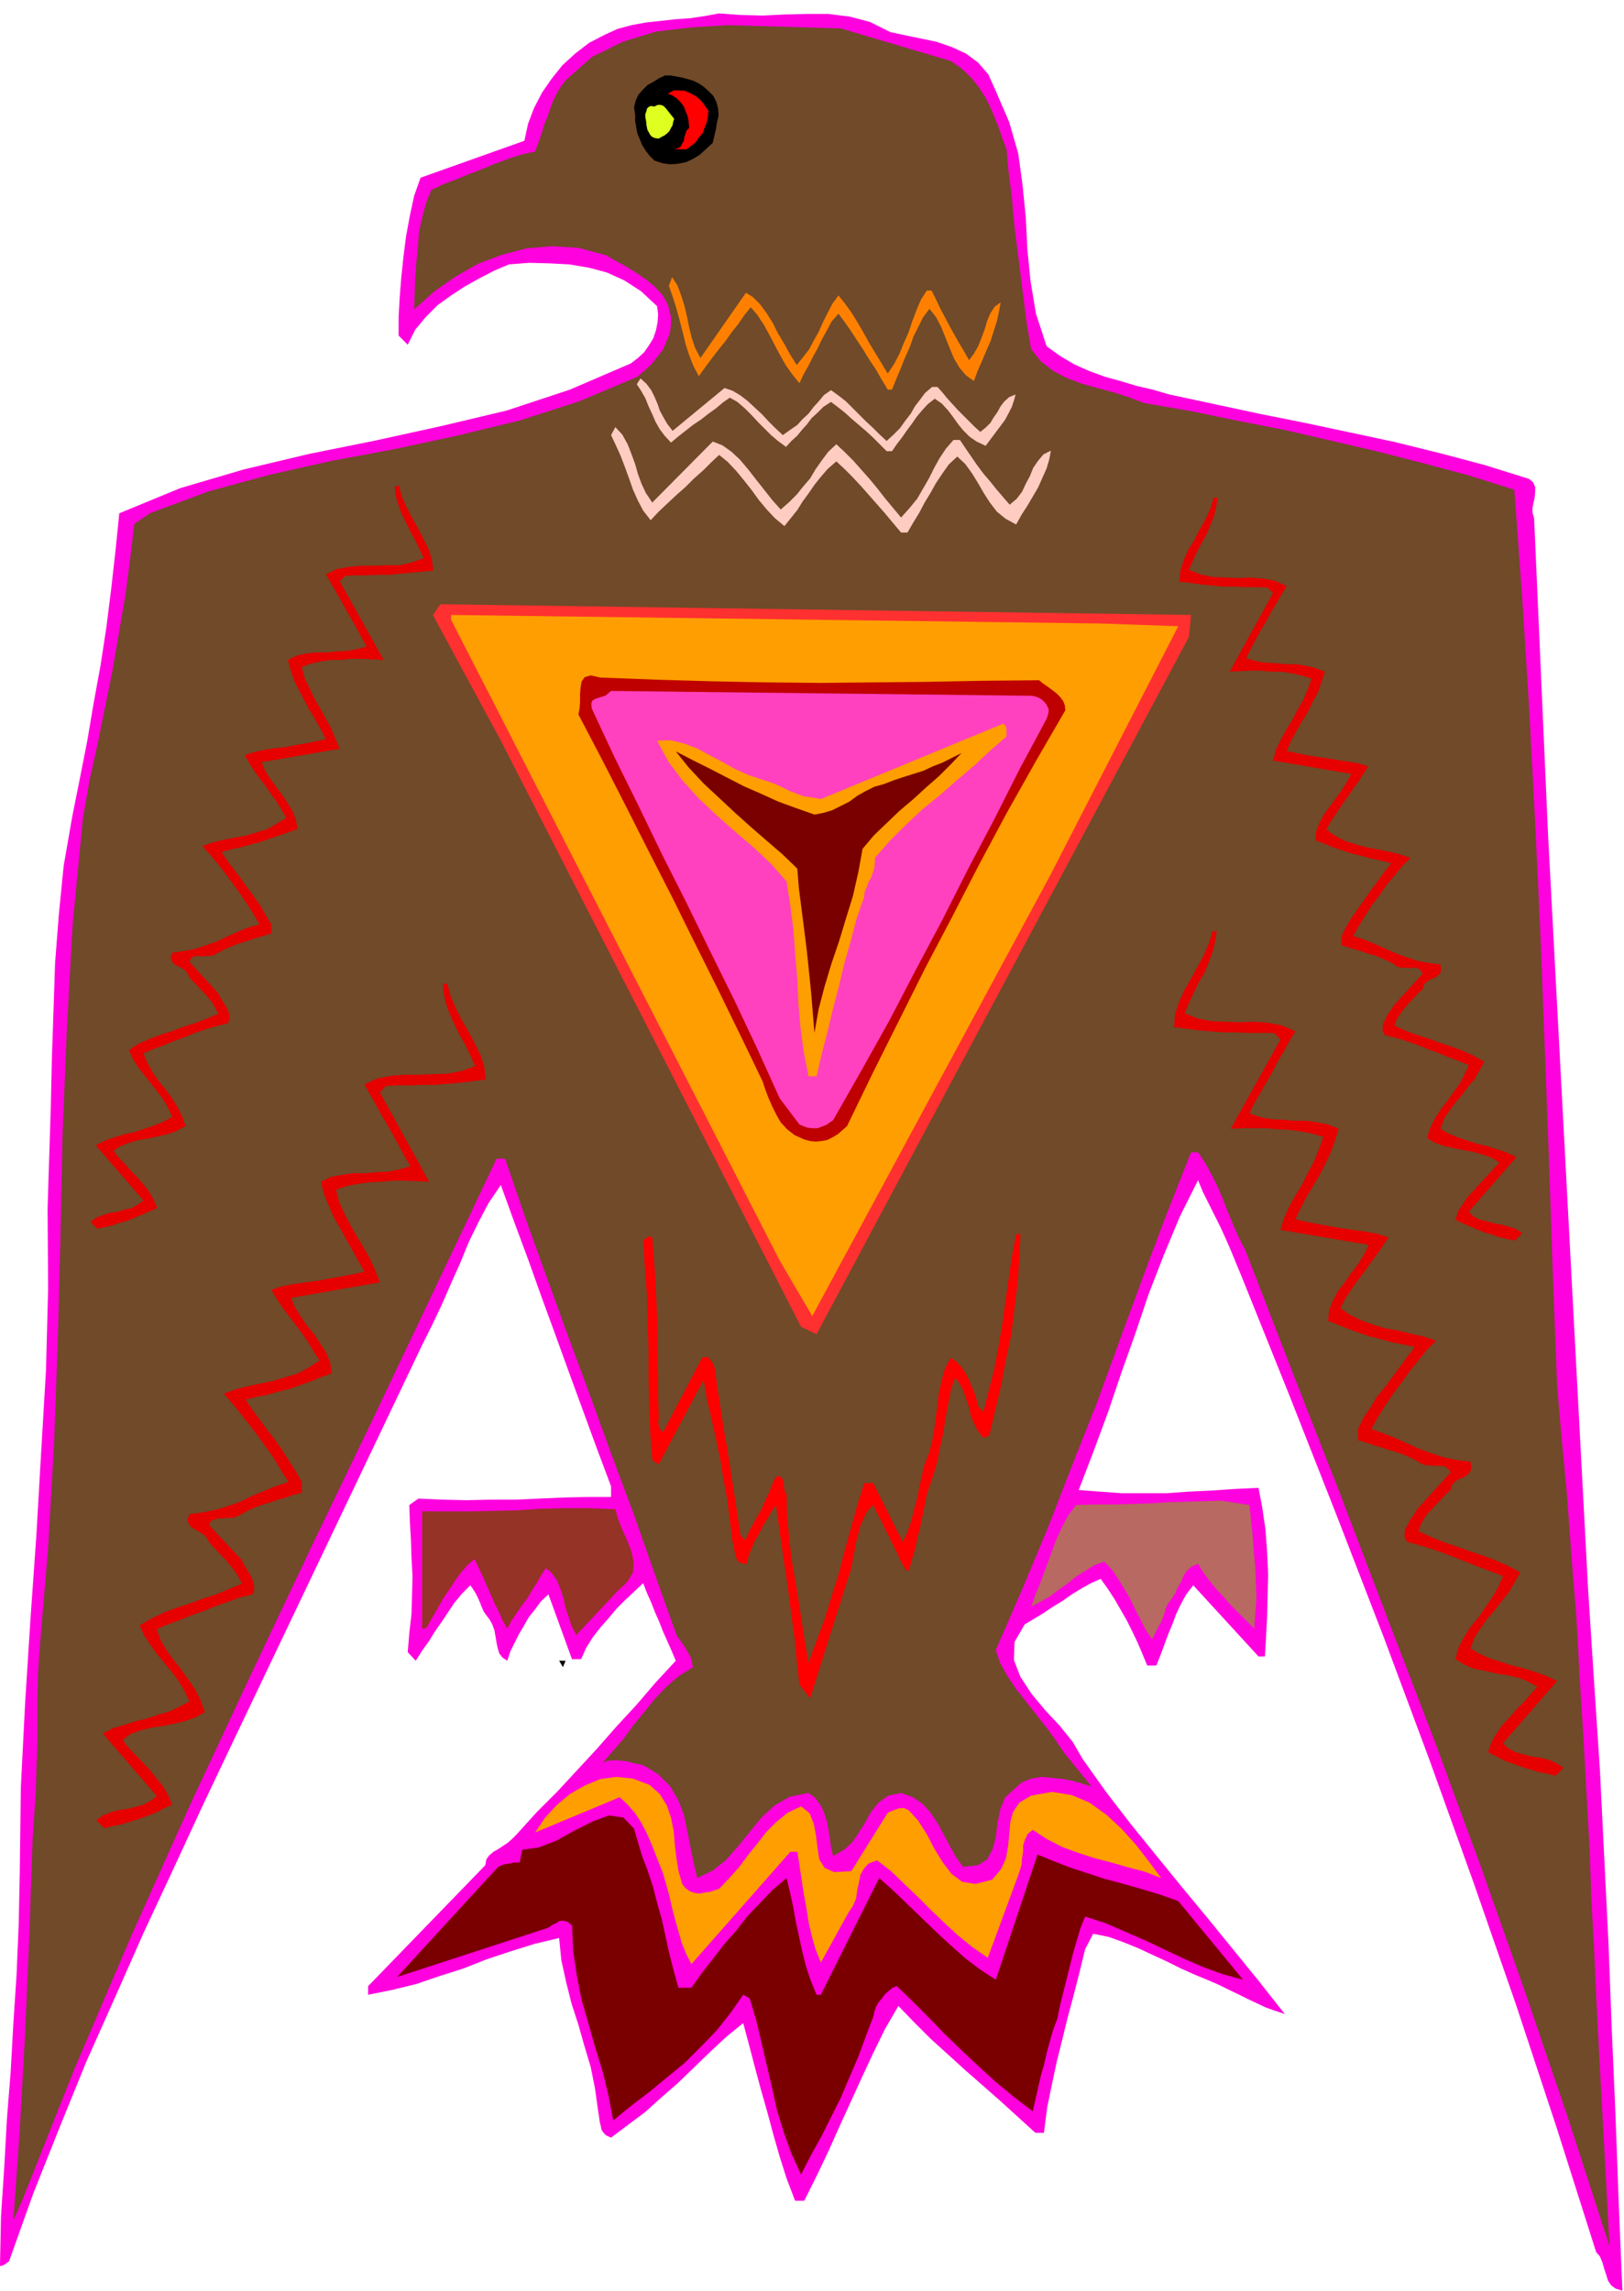 <svg xmlns="http://www.w3.org/2000/svg" width="490.455" height="691.802" fill-rule="evenodd" stroke-linecap="round" preserveAspectRatio="none" viewBox="0 0 3035 4281"><style>.pen1{stroke:none}.brush3{fill:#000}.brush4{fill:red}.brush6{fill:#ffccc2}.brush9{fill:#ff9e00}.brush12{fill:#7a0000}</style><path d="m1664 60 28 6 29 6 29 6 29 10 26 12 23 17 19 22 14 31 25 58 17 59 8 59 6 60 3 60 6 60 10 60 20 61 25 18 27 16 27 12 30 11 29 8 30 9 30 7 31 9 84 18 84 18 85 17 85 18 84 18 85 21 83 22 83 26 7 6 4 9v9l-1 11-2 9-2 10v9l3 10 26 590 75 1413 11 170 11 166 8 162 8 161 6 158 7 161 6 163 7 168-13-4-8-6-6-9-3-10-4-12-3-11-5-12-7-8-74-233-76-230-80-230-82-228-85-228-87-225-89-226-90-224-10-24-9-22-10-23-10-22-11-22-11-22-11-22-9-22-34 68-30 72-28 72-25 74-26 73-25 74-27 73-28 73 39 3 41 3h84l42-3 43-2 43-3 44-2 7 37 6 41 3 41 2 43-1 40-1 40-2 38-2 35h-12l-122-133-13 17-10 18-9 19-7 19-8 19-7 19-7 19-8 20h-17l-9-22-9-21-10-21-10-20-12-21-11-19-13-20-13-18-18 8-18 10-18 11-17 12-18 11-18 12-18 11-17 10-19 33-1 34 12 31 21 32 25 30 28 30 24 30 18 31 44 62 47 61 47 58 48 59 48 58 48 59 48 59 48 61-18-6-17-6-17-8-17-8-18-9-17-8-18-9-16-7-29-12-27-12-26-13-26-12-28-13-27-11-28-10-29-6-15 29-11 45-11 43-11 41-10 41-10 40-9 42-9 44-6 47h-16l-33-30-33-30-33-29-32-28-33-30-32-29-31-31-29-30-25 43-22 45-21 45-21 46-21 46-21 47-22 46-23 46h-17l-16-42-13-41-12-42-11-41-12-42-11-41-11-42-11-41-32 26-30 28-30 29-30 29-31 27-30 27-32 24-32 24-9-4-5-5-4-6-1-6-2-8-1-7-1-7-1-6-6-43-8-40-12-40-11-39-13-40-10-40-9-41-4-41-46 11-45 14-45 15-43 17-44 14-44 15-45 11-45 9v-16l219-226 2-11 5-7 8-7 9-5 9-6 9-6 8-7 8-8 38-42 39-39 37-40 37-40 36-41 37-40 36-42 38-41-8-19-8-18-8-18-7-18-8-18-7-18-8-18-7-18-17 16-17 16-16 16-15 18-15 17-14 18-12 19-10 22h-17l-44-121-14 13-11 15-12 15-9 16-9 15-8 16-8 16-6 18-9-6-6-8-3-10-2-10-2-12-2-11-4-11-5-9-6-8-5-7-4-9-3-8-4-9-4-8-5-8-5-7-16 16-14 17-12 18-12 18-12 17-11 18-13 18-12 19-15-16 3-36 4-35 1-35 1-35-2-36-1-33-2-34-1-31 17-12 45 2 45 1 45-1h46l45-2 45-2 44-1h45v-20l-27-72-26-71-26-71-25-69-26-71-25-70-26-70-25-69-23 34-19 36-18 37-16 39-17 38-17 39-18 38-19 38-351 736-57 120-56 121-56 120-54 122-54 121-50 123-49 123-45 126-4 3-4 3-4 2-5 1 2-94 6-91 5-90 7-88 5-90 6-91 4-94 2-96 2-160 8-158 10-157 11-156 9-156 9-153 4-152-1-150 3-96 3-93 2-91 3-89 3-90 7-90 9-91 16-92 14-70 14-71 12-71 13-71 11-72 9-72 8-71 7-69 114-47 119-35 122-29 124-25 123-27 122-29 118-39 114-49 13-10 12-11 9-13 8-13 5-15 3-15 1-15-2-15-30-28-31-20-33-15-34-9-36-6-37-2-38-1-38 3-28 12-27 14-27 15-26 17-25 18-22 22-20 24-14 28-17-17v-35l2-36 3-38 4-38 5-39 7-38 8-37 12-34 194-69 7-32 11-29 15-29 18-26 20-25 24-22 26-20 29-15 24-11 26-7 27-5 28-3 27-3 28-2 27-4 27-5 40 3 42 1 41-2 41-1h40l40 5 38 10 38 19z" class="pen1" style="fill:#ff00de"/><path d="m1777 114 20 14 18 17 15 19 14 22 10 22 10 24 8 23 9 24 4 43 6 46 4 48 6 48 6 47 6 48 6 47 8 46 18 23 23 18 25 13 29 11 29 8 30 8 28 9 29 11 87 15 87 18 87 17 87 20 86 20 86 22 86 23 86 27 15 205 13 208 11 210 10 212 8 211 8 211 7 209 8 208 9 104 10 107 8 110 9 111 6 111 7 111 6 109 6 108 3 89 5 91 4 92 5 94 5 93 5 93 5 92 5 93-77-238-80-235-83-235-85-231-89-232-88-231-90-230-89-230-12-23-10-23-10-24-9-23-10-24-11-22-12-22-14-21h-13l-46 116-44 117-43 117-43 118-46 116-45 116-48 115-50 115 8 24 14 25 16 24 19 24 18 23 19 24 17 23 16 24 52 64-16-5-17-5-20-4-19-2-21-2-19 3-18 7-15 13-17 16-9 23-5 25-3 26-6 22-10 19-17 11-28 3-14-19-11-20-11-21-11-20-13-20-15-17-19-13-22-8-24 5-18 13-14 17-11 20-12 19-12 18-17 15-19 11-4-17-2-16-3-18-3-15-5-16-7-14-10-13-12-9-35 7-28 16-25 23-22 27-22 27-22 25-25 20-29 14-7-30-6-30-6-30-6-29-11-28-15-25-22-22-28-17-10-2-9-2-10-3-9-1-10-1h-10l-9 1-9 4 20-23 20-23 18-25 20-24 19-24 22-23 23-20 27-17-2-10-2-8-5-9-4-7-5-8-5-7-6-8-3-7-40-112-39-111-41-110-40-110-41-111-40-110-40-111-38-111h-16l-115 242-115 242-116 241-115 243-113 242-110 245-105 246-99 249-15 33 6-83 6-86 5-89 5-91 4-93 4-92 3-91 3-87 3-45 3-42 1-43 2-43v-88l1-46 3-46 16-192 11-192 7-193 5-193 4-196 8-195 11-197 19-196 12-69 15-68 14-69 14-69 12-70 12-69 9-69 8-67 29-20 110-41 114-31 116-26 118-22 116-25 116-28 112-36 109-46 14-12 13-12 11-14 10-13 7-16 6-15 2-15v-15l-6-23-10-18-15-16-16-13-19-13-18-11-20-11-17-10-52-14-49-3-48 4-46 12-45 17-42 24-40 28-37 33 1-29 1-29 2-29 3-28 2-29 6-27 7-27 10-25 23-11 24-9 24-10 24-9 24-10 24-9 25-8 26-6 6-16 6-17 5-17 7-17 6-18 7-17 9-16 11-15 50-44 57-28 62-19 67-8 68-4 71 2 70 2 69 2 206 61z" class="pen1" style="fill:#704a29"/><path d="m1324 170 9 9 6 12 3 12 1 13-3 12-2 13-3 13-3 13-12 11-12 11-13 8-13 6-15 3-14 1-15-2-15-5-9-9-7-9-7-11-4-10-5-12-2-11-2-12v-11l-2-15 3-12 5-11 8-9 9-9 11-6 11-7 11-5h10l11 2 11 2 11 3 10 3 10 5 9 6 9 8z" class="pen1 brush3"/><path d="m1324 207-1 10-2 11-4 10-4 11-7 8-6 9-9 7-8 6h-23l7-2 5-3 3-6 3-5 1-7 2-6 2-6 5-5-1-12-2-10-4-10-3-8-7-9-6-6-9-6-8-3 11-6h12l10 1 11 5 9 5 9 8 7 9 7 10z" class="pen1 brush4"/><path d="m1260 222-2 6-1 6-3 5-3 6-4 4-5 4-6 3-5 3-7-1-5-2-4-4-2-4-3-5-1-5-1-5v-3l-1-6-1-5v-6l2-5 1-5 3-3 4-2 7 1 6-3h6l5 2 5 5 3 4 4 5 4 5 4 5z" class="pen1" style="fill:#deff1f"/><path d="m1219 939 113-114 18 7 17 12 16 15 16 19 14 18 15 19 15 19 16 18 16-14 14-14 12-15 13-15 10-17 12-17 12-16 15-14 16 15 16 16 15 17 16 18 14 17 14 18 15 18 15 18 16-18 14-17 11-19 11-19 10-20 10-18 12-18 14-16h12l10 15 11 16 11 16 12 16 12 14 12 15 12 14 13 15 13-11 10-13 7-15 8-15 6-15 9-13 10-12 14-7-3 16-5 17-8 18-8 18-10 17-10 17-11 17-10 18-20-11-16-13-13-17-11-17-11-19-11-18-13-18-15-14-16 15-12 17-12 18-10 18-11 18-10 19-11 18-11 19h-12l-16-19-15-18-15-17-15-17-15-17-15-16-15-15-15-14-16 14-13 15-12 15-11 16-11 15-10 16-12 15-12 15-18-15-15-16-15-18-13-18-15-19-14-17-16-17-16-13-15 14-15 15-17 15-16 16-17 15-16 15-17 16-15 16-14-18-10-19-9-20-7-20-8-22-8-21-9-20-9-19 8-15 13 14 10 18 7 18 7 19 5 18 7 19 8 17 12 18z" class="pen1 brush6"/><path d="m1257 805 97-80 15 5 15 9 13 10 14 13 13 12 13 14 12 12 14 13 14-10 13-9 10-11 11-10 9-12 10-11 10-12 13-9 14 10 14 11 12 12 13 13 12 12 13 12 12 12 14 13 13-12 12-12 10-14 10-13 8-14 10-13 9-12 13-11h10l9 10 9 11 10 11 10 11 10 10 11 11 10 10 11 10 10-8 9-9 6-10 7-10 6-11 7-9 9-8 12-5-3 11-4 12-6 12-7 13-9 12-9 12-9 12-9 12-17-8-13-9-12-12-9-11-10-14-9-12-12-13-13-9-13 10-11 12-10 12-9 13-9 12-9 13-10 13-9 13h-10l-13-13-13-13-13-12-13-11-14-12-12-11-14-11-12-9-14 9-11 11-11 10-9 12-9 10-9 11-11 10-10 11-15-11-13-11-12-12-12-12-13-14-12-12-14-12-14-8-13 9-13 11-14 10-14 11-15 10-14 11-14 11-13 11-12-13-9-12-8-14-6-14-7-15-6-15-8-14-8-12 7-11 11 10 9 12 6 12 6 14 4 12 7 13 7 12 10 13z" class="pen1 brush6"/><path d="m1309 669 85-122 13 8 13 13 12 16 12 19 10 20 12 20 11 20 12 19 12-15 11-14 9-17 9-16 8-18 9-18 9-17 11-15 12 15 13 18 11 18 11 19 10 18 12 20 11 18 12 20 12-18 10-19 8-20 9-20 7-21 8-21 8-19 11-17h9l8 16 8 17 9 17 9 17 9 16 9 16 9 15 9 16 9-12 8-14 6-15 6-16 5-17 6-14 8-12 11-8-3 17-4 18-6 19-6 19-8 18-8 19-8 18-7 19-15-11-12-14-10-17-8-19-8-20-8-20-10-19-12-15-12 16-9 18-9 18-7 20-9 20-8 20-8 19-8 20h-8l-12-20-11-19-12-18-11-18-12-18-11-17-12-17-11-15-13 15-9 17-9 16-8 17-9 16-8 16-9 16-8 17-13-16-12-17-11-19-10-19-11-21-10-18-12-18-12-14-12 15-11 16-12 15-12 17-13 16-13 17-12 16-12 17-10-19-8-20-7-22-5-21-6-23-6-22-7-22-7-20 6-16 10 15 7 19 6 19 5 21 4 20 5 20 6 18 10 19z" class="pen1" style="fill:#ff8000"/><path d="m2222 1190-462 865-234 438-29-14-561-1095-127-235 14-20 1403 20-4 41z" class="pen1" style="fill:#ff3030"/><path d="m2202 1170-239 465-445 824-61-104-614-1197v-9l1214 16 145 5z" class="pen1 brush9"/><path d="m1942 1271 7 6 9 6 8 6 9 7 6 6 6 8 3 8 1 9-55 95-54 96-52 97-50 97-51 97-49 98-49 98-48 99-9 8-8 7-10 6-10 5-11 2-10 1-11-1-11-3-18-8-14-11-12-13-8-14-8-16-7-16-6-16-5-15-42-87-42-86-43-86-42-85-44-86-43-85-44-86-44-84 2-11 1-12v-14l1-13 2-12 6-8 11-3 18 4 106 4 103 3 101 2 101 1 99-1 101-1 103-2 106-1z" class="pen1" style="fill:#bf0000"/><path d="m1927 1300 7 1 8 3 6 4 6 6 3 5 3 7-1 8-3 9-50 93-48 95-49 93-48 95-50 94-49 94-52 93-53 93-6 4-7 5-8 3-8 3h-10l-9-1-8-3-7-3-37-49-42-93-43-91-45-91-44-90-46-91-44-91-45-91-42-90-1-9 2-6 5-3 6-2 6-2 7-2 5-4 6-5 785 9z" class="pen1" style="fill:#ff40bf"/><path d="m1881 1376-31 27-30 28-32 27-32 28-33 27-31 29-30 30-27 31v9l-1 10-3 9-3 9-5 8-3 9-4 9-1 10-14 40-11 42-12 42-10 42-11 42-10 42-11 42-10 43h-15l-9-46-6-45-4-46-2-45-4-46-3-45-6-46-7-45-29-33-32-30-35-30-34-30-34-32-30-33-27-36-21-39 25-1 25 6 24 9 24 13 23 12 23 13 24 11 26 9 13 4 14 5 13 6 14 7 13 5 14 5 15 2 16 3 341-141 4 4 2 6v14z" class="pen1 brush9"/><path d="m1522 1522 16-3 17-5 16-8 16-8 15-11 16-9 16-8 18-5 18-7 18-6 19-6 19-6 17-8 18-7 18-9 18-9-20 21-22 22-24 21-24 22-26 22-24 23-24 23-21 25-8 44-10 44-13 42-13 43-14 41-13 43-11 42-8 45-3-37-3-37-4-39-4-39-5-40-5-39-5-39-3-37-28-27-29-25-30-26-29-26-30-28-29-27-28-30-24-30 31 16 32 16 31 16 33 17 32 14 33 15 33 12 34 12z" class="pen1 brush12"/><path d="m2274 1740-3 19-5 20-7 19-8 20-11 18-9 19-9 19-8 19 24 10 26 5 26 1 27 1 26-1 27 2 26 5 25 11-11 18-11 20-11 18-10 20-11 19-11 19-11 19-10 20 19 7 21 4 21 1 23 2h21l22 3 20 4 20 8-7 22-8 22-10 21-11 22-12 20-12 20-11 21-10 21 21 5 21 4 22 4 23 4 21 3 22 3 22 4 22 7-10 15-11 16-12 16-12 17-13 17-12 17-11 17-9 17 18 13 21 10 22 8 24 7 23 4 24 6 23 5 24 8-18 18-16 20-16 20-15 21-16 21-14 21-14 22-12 22 22 8 23 9 22 10 22 10 22 8 24 8 24 5 26 3 2 10-2 8-5 6-7 5-8 3-8 5-6 6-3 10-9 8-8 9-9 9-8 9-9 9-7 10-6 11-4 12 22 10 24 10 24 8 25 9 24 8 24 9 23 10 24 13-10 18-11 19-13 16-13 17-14 16-12 17-12 18-8 21 17 10 20 9 20 6 21 7 21 5 22 7 20 7 21 10-101 116 10 10 14 7 14 4 16 4 15 2 16 4 14 6 14 9-15 15-16-4-16-3-16-5-16-5-17-6-16-6-15-8-14-7 6-18 9-16 11-16 14-15 13-15 14-14 13-15 12-13-17-10-18-7-21-5-20-3-21-5-21-4-19-8-16-10 6-22 10-19 12-19 15-18 13-19 13-19 11-19 9-20-23-9-22-8-22-9-21-8-23-9-23-8-23-7-22-6-5-8v-8l1-8 5-8 4-9 6-8 5-8 5-7 60-66-5-7-6-4-9-1h-8l-10-1h-8l-9-3-5-4-14-7-14-6-14-5-14-4-15-5-14-4-14-5-14-4v-21l10-21 13-19 12-20 15-18 14-19 14-19 14-19 14-18-22-5-21-4-21-6-20-5-21-7-19-7-20-8-18-7 2-20 7-18 9-17 13-17 12-17 13-17 11-18 9-18-165-28 7-23 10-22 12-21 12-20 11-22 11-21 9-22 8-23-21-6-21-4-22-3-21-1-22-2h-44l-22 1 93-167-12-12h-47l-24-1h-23l-24-2-24-2-23-3-22-3 2-24 7-22 10-22 12-21 12-22 12-22 10-23 7-23h8zm-1446 98 1 19 5 20 7 19 9 20 9 18 11 19 9 19 9 20-25 9-26 5-27 1-26 1h-27l-26 2-26 5-24 11 10 18 11 19 10 19 12 20 10 18 11 20 10 19 12 20-21 6-20 4-22 1-21 2h-23l-21 3-21 4-18 9 5 22 9 22 9 21 12 21 11 20 12 21 11 20 12 21-22 5-22 4-22 4-21 4-23 3-22 3-21 4-21 7 9 15 11 17 12 16 13 17 12 16 12 17 10 17 11 17-20 13-20 11-23 7-23 7-24 5-24 5-23 6-22 8 16 18 16 20 16 20 16 21 15 21 15 21 13 22 14 22-24 8-22 9-22 9-22 11-23 8-23 7-25 5-24 3-4 11 3 8 4 5 8 5 7 4 8 5 6 6 5 9 7 8 9 9 8 9 9 9 7 9 8 10 7 11 6 12-24 10-24 10-25 8-24 9-25 8-24 9-23 11-22 13 8 18 12 18 12 17 14 17 13 16 13 17 11 18 10 21-19 10-19 9-21 6-20 7-22 5-21 7-21 6-19 10 101 117-12 9-13 7-15 4-15 4-16 2-15 4-15 6-12 9 15 15 15-4 16-3 16-5 17-5 16-6 16-6 15-8 16-7-8-18-9-16-13-16-12-15-14-15-14-14-13-14-10-13 15-11 19-7 20-5 21-3 20-4 21-5 20-7 18-10-8-22-10-20-13-19-13-18-15-19-13-18-11-19-7-20 21-9 22-8 22-9 23-8 22-9 23-8 22-8 24-6 3-8v-8l-2-8-3-8-5-9-5-8-5-8-3-7-61-65 3-8 7-3 8-2h9l9-1h9l8-3 8-4 12-7 14-6 14-5 14-4 14-5 15-4 14-5 15-4v-20l-12-21-12-19-13-20-13-19-15-19-14-19-14-19-12-18 20-5 21-4 21-6 21-5 19-7 20-7 19-8 20-7-3-20-7-18-11-17-11-17-14-17-12-17-11-18-7-17 166-29-9-23-10-22-12-21-12-20-12-21-11-21-10-22-6-23 20-7 21-4 22-3 22-1 21-2h23l22 1 23 1-92-167 11-12 22-1h24l23-1h24l23-2 24-2 23-3 24-3-3-24-7-22-11-22-11-21-13-22-11-22-10-23-6-23h-8zm1448-908-3 17-4 17-7 17-7 17-9 16-9 17-8 17-7 17 21 8 23 5 23 1 24 1 23-1 24 2 22 4 23 10-10 16-10 17-10 16-9 18-10 16-9 17-9 17-9 18 17 5 18 3 19 1 20 2h19l19 3 17 4 18 7-6 19-7 20-10 18-9 19-11 17-10 18-10 18-8 19 18 4 19 4 19 3 20 3 19 3 19 3 19 3 19 6-9 14-9 14-11 15-10 15-11 15-10 15-10 15-8 15 15 11 19 10 19 6 21 6 21 4 21 4 20 5 21 7-15 15-15 18-15 18-13 19-14 18-12 19-12 19-11 20 19 6 20 8 20 9 20 9 19 7 21 7 21 4 23 3 1 9-1 7-5 5-6 4-8 3-6 4-6 6-2 8-8 7-7 8-8 8-7 8-7 8-6 9-6 9-4 11 19 9 21 8 22 7 22 8 21 7 22 8 20 9 21 12-9 16-9 16-12 14-11 15-12 14-12 16-10 15-7 19 15 9 17 7 18 6 18 6 18 4 19 6 18 6 19 9-89 102 9 9 12 6 13 3 14 4 13 2 14 4 13 4 12 8-14 14-14-3-14-3-14-5-14-4-15-6-14-6-14-6-12-6 5-16 9-14 10-14 12-13 12-13 12-13 11-12 11-12-15-9-17-6-18-5-17-3-19-4-18-4-17-6-14-9 6-19 9-18 11-17 12-15 11-16 12-16 9-18 8-17-20-8-19-7-19-8-19-7-20-8-20-7-20-6-20-5-4-8v-7l1-7 4-7 3-8 5-7 5-7 4-6 53-58-5-7-5-3-8-1-7 1-8-1h-8l-7-2-5-4-13-7-12-5-12-5-12-3-13-5-12-3-13-4-12-4v-17l9-18 11-18 12-17 12-17 12-17 12-16 12-17 13-16-19-5-19-4-18-5-17-4-18-6-18-6-17-7-16-6 2-18 6-15 8-15 11-15 11-15 11-15 10-16 8-15-146-25 6-21 9-19 10-18 11-18 10-19 11-19 8-19 7-20-19-6-18-4-19-3h-19l-20-2h-19l-20 1-19 1 81-147-10-10-21-1h-21l-21-1h-20l-21-2-21-2-20-3-20-2 2-21 6-19 8-19 12-19 10-20 11-19 9-20 6-20h8zM738 908l1 17 5 17 6 17 9 18 8 16 9 17 8 16 8 17-23 8-22 5h-24l-23 1h-24l-23 2-23 4-21 10 9 16 10 17 9 16 10 18 9 16 10 17 9 17 10 18-18 5-18 3-19 1-19 2h-20l-19 2-18 4-16 8 5 19 7 20 9 18 10 19 9 17 11 18 10 18 10 19-19 4-19 4-19 3-19 4-20 2-19 3-19 4-18 6 8 13 9 15 10 14 12 15 10 15 11 15 9 15 9 15-18 11-17 10-20 6-20 6-21 4-21 4-21 5-19 7 14 15 15 18 14 18 14 19 13 18 13 19 12 19 12 20-21 6-20 8-20 9-19 9-20 7-20 7-22 4-21 3-3 9 2 7 4 5 7 4 6 3 7 4 5 6 4 8 6 7 8 8 7 8 8 8 7 8 7 9 5 9 6 11-21 9-21 8-22 7-21 8-22 7-21 8-21 9-18 12 7 16 10 16 11 14 12 15 11 14 12 16 9 15 9 19-17 9-17 7-18 6-18 6-19 4-19 6-18 6-17 9 89 103-11 8-11 6-13 3-13 4-14 2-13 4-13 5-11 8 13 13 13-3 14-3 14-5 15-4 14-6 15-6 13-6 14-6-7-16-8-14-11-14-11-13-13-13-11-13-12-12-9-12 14-9 16-6 18-5 18-3 18-4 18-4 16-6 17-9-7-19-9-18-11-17-11-15-13-16-11-16-10-18-7-17 19-8 19-7 19-8 20-7 19-8 21-7 20-6 21-5 3-8v-7l-2-7-3-7-5-8-4-6-4-7-3-6-54-59 3-7 6-3 7-1 8 1 8-1h8l7-2 7-4 11-6 12-5 12-5 13-4 12-4 13-4 13-4 13-4v-17l-11-18-10-18-12-17-12-16-13-18-12-16-12-16-11-16 18-5 18-4 18-5 19-5 17-6 18-6 17-6 17-6-3-18-6-15-9-15-10-15-12-16-11-15-10-16-6-15 146-25-9-21-8-19-10-18-10-18-11-19-9-19-9-19-5-20 17-6 18-4 19-3h19l19-2h20l20 1 21 1-82-147 10-10 19-1h21l21-1h21l20-2 21-2 21-2 21-2-3-21-6-19-10-20-10-19-11-20-10-19-9-20-5-20h-8z" class="pen1" style="fill:#e60000"/><path d="m1907 2306-2 44-3 47-6 48-6 48-10 48-9 48-11 46-11 47-11 5-11-14-7-14-6-15-3-14-5-15-5-15-7-14-9-12-8 24-5 26-5 26-4 27-6 26-5 27-7 25-9 25-5 18-4 20-4 19-4 20-5 19-4 19-6 19-5 20h-6l-9-16-7-15-8-16-7-15-8-15-7-15-8-15-7-15-11 11-7 14-6 14-4 15-4 15-3 17-3 15-3 17-77 243-20-25-5-45-4-42-6-42-5-40-6-41-6-41-6-43-6-42-8 12-8 14-8 13-7 14-8 13-6 14-6 15-3 15-9-1-6-2-4-6-2-5-2-8-1-7-1-7-2-5-5-40-5-39-7-38-6-37-8-38-8-37-9-37-6-37-84 158-12-8-4-52-2-51-1-52v-51l-2-52-1-52-4-51-3-49 3-3 4-3 4-2 6 2 3 39 3 43 2 43 2 45v43l1 44v41l1 40-1 7 1 7 2 6 6 6 73-139 9-2 7 6 5 8 3 8 5 38 6 39 6 39 7 39 6 39 6 39 6 39 6 40 9 9 6-15 8-15 8-14 8-14 7-16 7-15 6-15 7-15 6-1 5 3 2 5 2 6v5l1 6 1 5 3 4 1 42 4 40 4 38 7 39 6 37 6 39 6 39 7 41 15-41 15-41 13-42 13-41 11-43 12-43 12-43 13-42h17l55 110 9-19 7-20 5-21 6-21 4-22 5-22 5-21 8-19 6-23 4-23 3-23 3-23 3-24 5-22 6-21 11-20 9 6 9 9 8 11 7 13 5 12 6 14 4 13 4 14 9 9 10-40 10-40 8-42 7-41 6-43 6-42 6-42 8-42h8z" class="pen1 brush4"/><path d="m2335 2812 3 28 3 29 2 30 3 30 1 29 1 29-2 28-2 28-15-15-14-14-15-15-13-15-15-16-12-15-12-16-9-15-12 5-9 8-6 9-5 12-6 10-5 12-7 10-8 11-3 8-2 8-3 8-3 8-5 8-4 8-4 8-4 8-12-18-9-18-10-19-9-19-11-19-11-18-12-18-15-16-18 6-16 10-18 11-16 13-17 12-17 13-18 10-17 9 9-25 10-24 9-25 9-24 9-25 11-24 12-23 15-20 36-1h36l33-1 33-1 32-2 33-1 33-1 36-1 52 8z" class="pen1" style="fill:#b86961"/><path d="m1150 2820 5 18 8 20 9 20 8 21 4 19-1 20-11 18-19 18-76 81-9-17-5-16-6-18-4-18-6-18-6-15-10-14-11-9-9 14-8 14-9 14-9 15-10 13-10 15-9 13-8 15-9-16-7-16-8-16-7-16-8-18-7-16-8-17-7-15-14 12-12 14-11 15-11 17-11 16-10 18-10 17-10 18-4 3h-5v-219h89l44-1 45-1 44-3 45-1h46l48 2z" class="pen1" style="fill:#943326"/><path d="m1052 3115-7-12h12l-5 12z" class="pen1 brush3"/><path d="m1214 3335 19 17 13 21 8 23 5 25 2 24 3 26 4 25 7 24 6 8 9 6 9 3 9 1 9-2 9-1 9-3 9-3 19-20 18-20 17-23 17-21 17-22 19-19 21-17 25-12 16 13 8 20 4 22 3 24 3 20 10 16 18 8 32-2 68-109 9-4 11-4 10-1 10 5 17 19 16 25 14 27 16 26 16 21 20 15 25 4 31-8 17-20 9-20 4-23 2-21 2-23 5-19 12-18 22-13 39-7 37 6 33 14 32 23 28 26 27 30 24 31 23 31-31-12-31-8-31-9-31-8-31-10-30-11-29-15-26-17-9 7-5 10-4 12v12l-2 12-1 13-4 12-4 12-55 149-29-20-27-22-26-24-24-23-25-25-25-24-25-24-26-20-16 6-9 10-6 11-3 15-3 14-2 15-6 14-8 12-52 94-10-25-7-25-6-26-4-26-5-27-4-26-4-27-4-25h-13l-185 210-10-20-8-20-6-21-6-21-6-23-5-22-6-22-6-21-8-20-7-18-8-20-8-18-10-19-11-17-14-16-15-14-158 66 18-27 22-24 25-21 28-16 29-12 30-4 30 3 32 12z" class="pen1 brush9"/><path d="m1199 3465 11 29 10 30 8 31 9 32 7 32 7 32 8 31 9 32h24l20-28 21-27 21-27 22-25 21-27 23-24 24-25 26-22 6 25 6 27 5 28 6 28 6 28 7 28 9 27 11 27h8l109-218 26 23 27 26 27 26 27 26 27 25 27 24 28 21 29 19 78-234 29 12 31 12 33 11 34 11 34 9 35 10 33 10 34 12 121 147-37-10-36-13-37-16-36-17-38-18-37-16-37-16-37-12-9 22-7 24-7 24-6 24-6 24-6 24-6 24-5 25-8 21-6 21-6 22-5 22-6 21-5 22-5 22-5 22-34-26-34-28-33-30-32-30-33-32-30-31-30-30-28-27-8 3-7 6-7 6-6 8-6 7-5 9-3 9-2 9-14 37-14 38-16 37-16 38-18 36-18 36-20 36-19 37-18-39-14-39-13-42-9-41-10-43-10-43-10-42-12-40-12-7-23 33-26 33-29 30-31 31-34 28-33 27-34 26-33 27-9-47-11-45-14-45-12-43-13-45-9-45-7-47-2-47-8-7-7-2h-8l-6 4-7 3-7 5-7 3-7 2-270 88 189-206 9-4 11-2 9-2h11l5-24 30-4 34-13 34-19 34-17 30-11 27 4 20 21 14 48z" class="pen1 brush12"/></svg>
